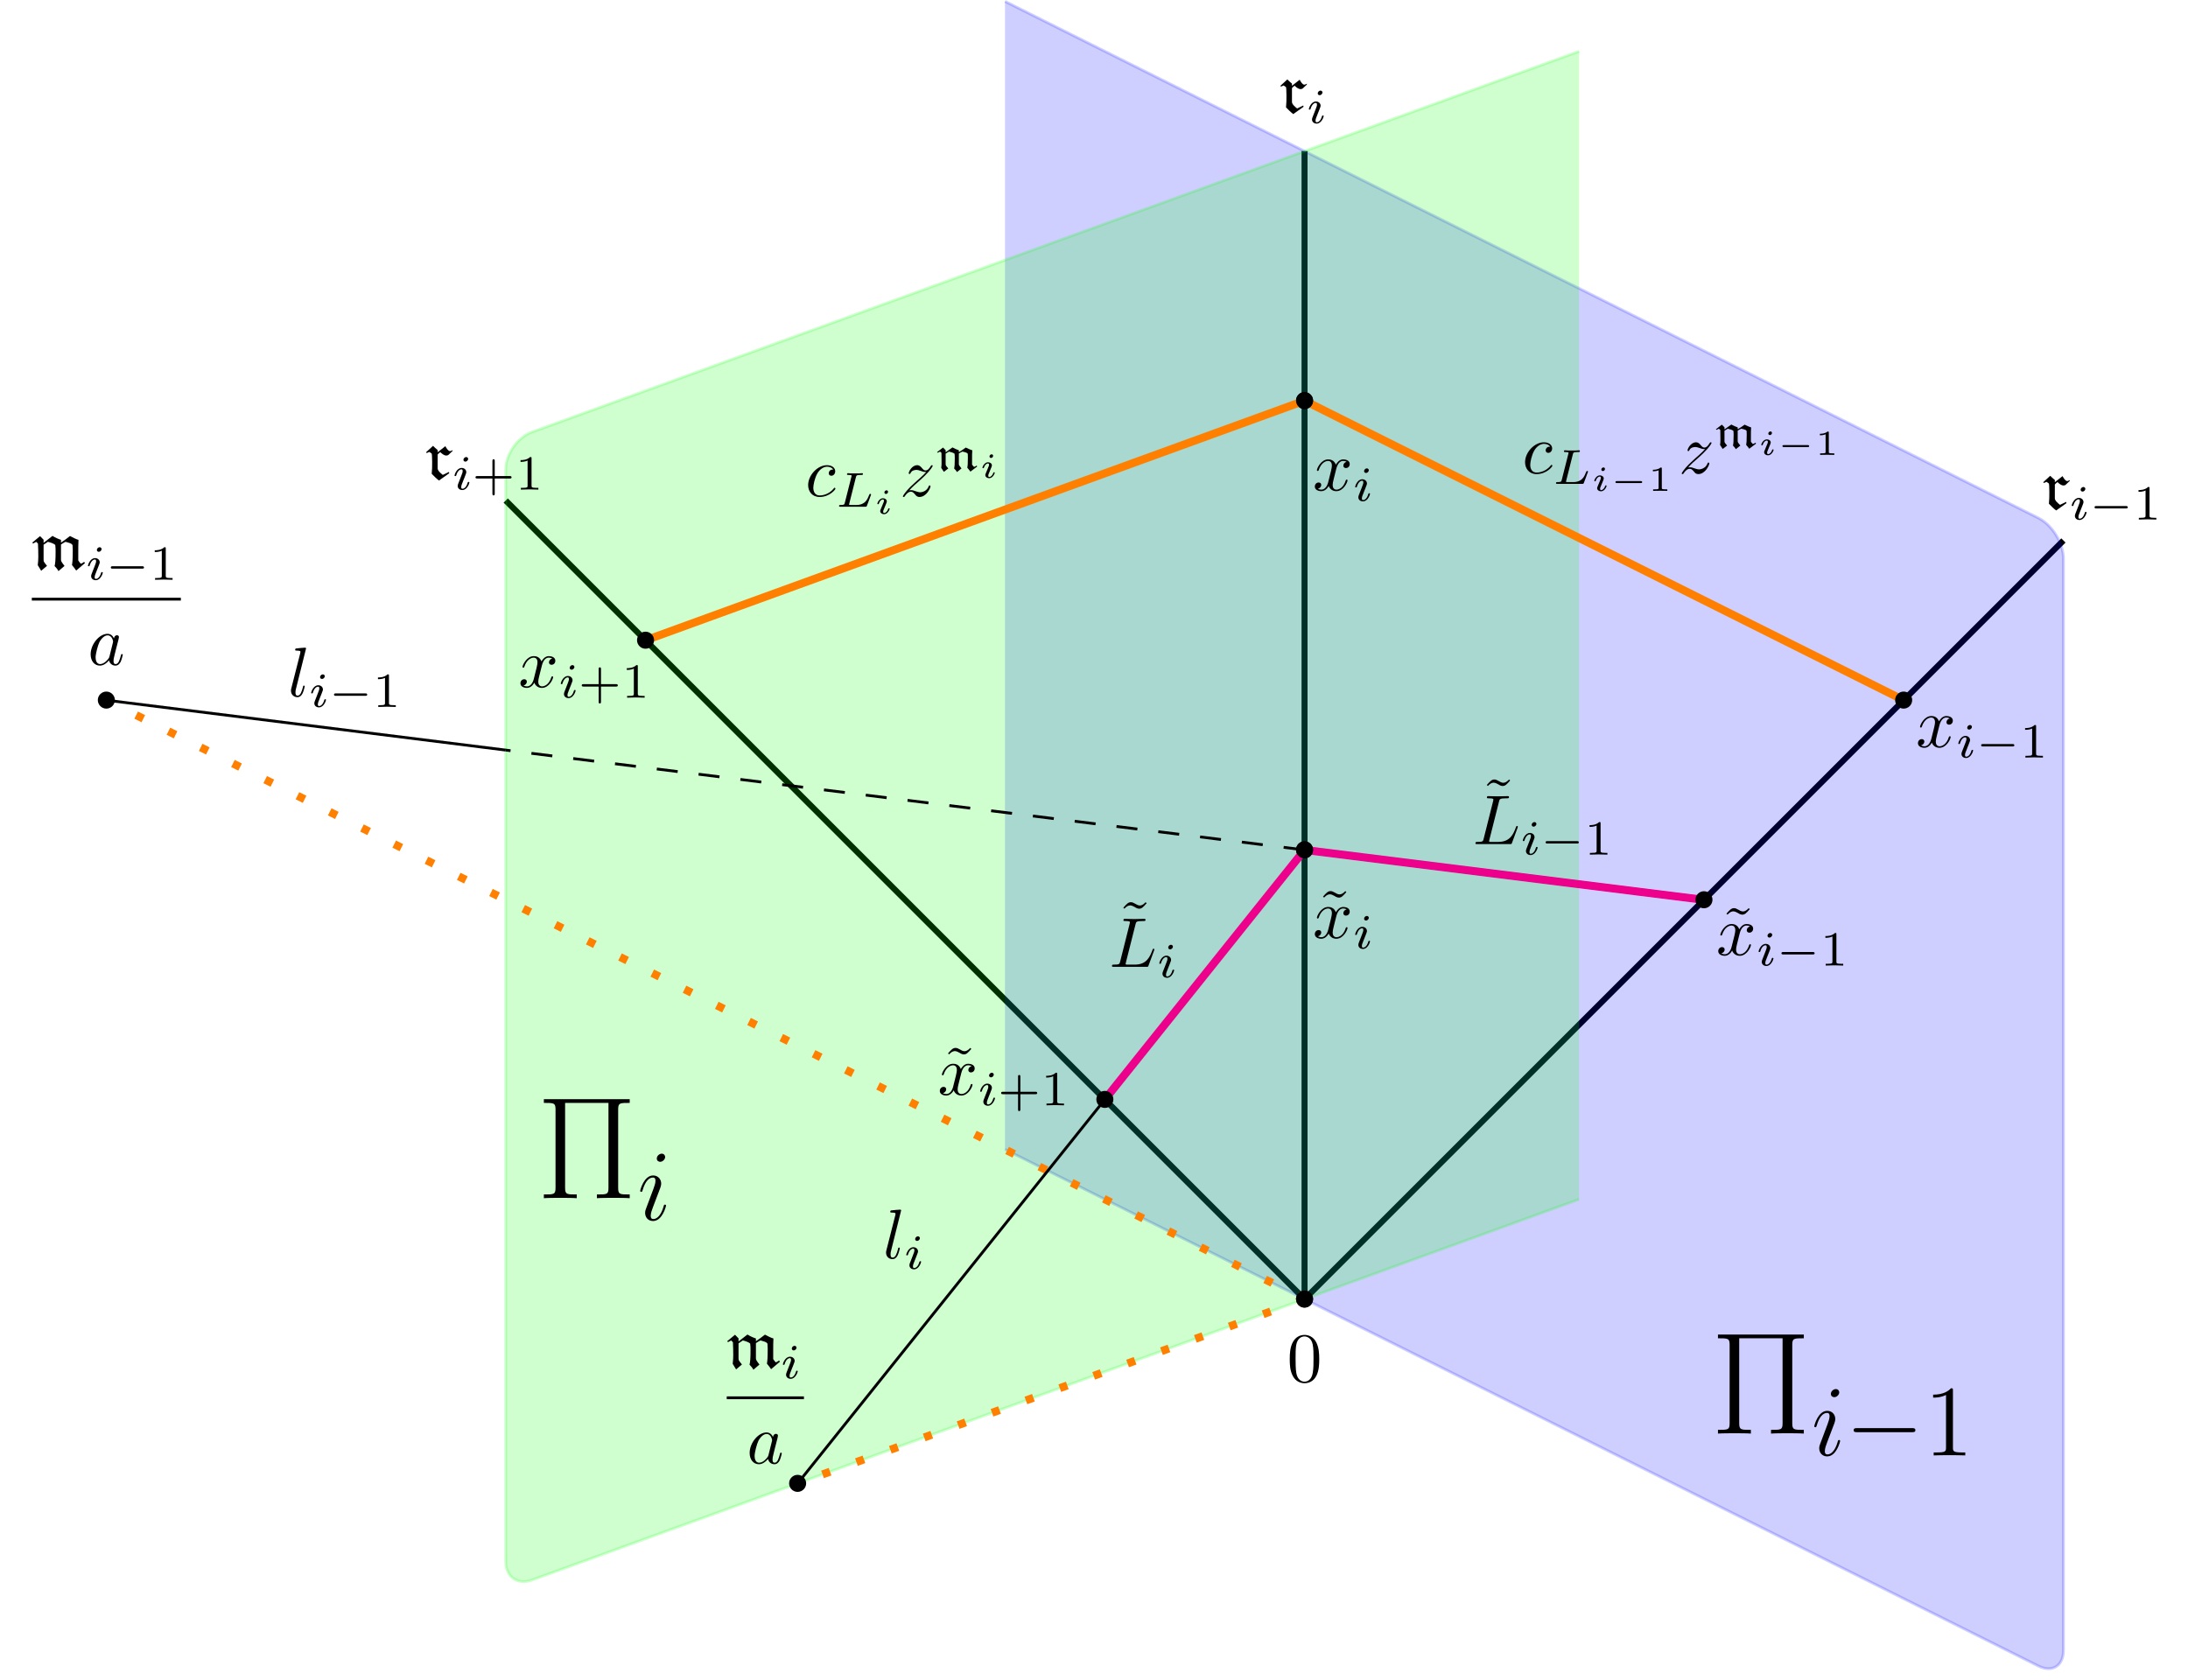 <?xml version="1.0" encoding="UTF-8"?>
<svg xmlns="http://www.w3.org/2000/svg" xmlns:xlink="http://www.w3.org/1999/xlink" width="310.574pt" height="238.508pt" viewBox="0 0 310.574 238.508" version="1.1">
<defs>
<g>
<symbol overflow="visible" id="glyph0-0">
<path style="stroke:none;" d=""/>
</symbol>
<symbol overflow="visible" id="glyph0-1">
<path style="stroke:none;" d="M 3.047 -1.25 C 3.047 -1.906 2.5 -2.453 1.828 -2.453 C 1.172 -2.453 0.625 -1.906 0.625 -1.25 C 0.625 -0.578 1.172 -0.031 1.828 -0.031 C 2.5 -0.031 3.047 -0.578 3.047 -1.25 Z M 3.047 -1.25 "/>
</symbol>
<symbol overflow="visible" id="glyph0-2">
<path style="stroke:none;" d="M 4.391 -1.109 C 4.469 -1.109 4.594 -1.109 4.594 -1.25 C 4.594 -1.391 4.469 -1.391 4.391 -1.391 L 1.016 -1.391 C 0.938 -1.391 0.797 -1.391 0.797 -1.25 C 0.797 -1.109 0.938 -1.109 1.016 -1.109 Z M 4.391 -1.109 "/>
</symbol>
<symbol overflow="visible" id="glyph1-0">
<path style="stroke:none;" d=""/>
</symbol>
<symbol overflow="visible" id="glyph1-1">
<path style="stroke:none;" d="M 11.594 -12.594 C 11.594 -13.531 11.812 -13.531 13.234 -13.531 L 13.234 -14.062 L 1.047 -14.062 L 1.047 -13.531 C 2.484 -13.531 2.703 -13.531 2.703 -12.594 L 2.703 -1.469 C 2.703 -0.531 2.484 -0.531 1.047 -0.531 L 1.047 0 C 1.656 -0.047 2.75 -0.047 3.391 -0.047 C 4.031 -0.047 5.125 -0.047 5.719 0 L 5.719 -0.531 C 4.297 -0.531 4.062 -0.531 4.062 -1.469 L 4.062 -13.531 L 10.219 -13.531 L 10.219 -1.469 C 10.219 -0.531 10 -0.531 8.578 -0.531 L 8.578 0 C 9.172 -0.047 10.266 -0.047 10.906 -0.047 C 11.547 -0.047 12.641 -0.047 13.234 0 L 13.234 -0.531 C 11.812 -0.531 11.594 -0.531 11.594 -1.469 Z M 11.594 -12.594 "/>
</symbol>
<symbol overflow="visible" id="glyph2-0">
<path style="stroke:none;" d=""/>
</symbol>
<symbol overflow="visible" id="glyph2-1">
<path style="stroke:none;" d="M 4.062 -2.047 C 4.062 -2.125 4 -2.188 3.922 -2.188 C 3.781 -2.188 3.766 -2.141 3.703 -1.891 C 3.328 -0.594 2.734 -0.141 2.266 -0.141 C 2.094 -0.141 1.891 -0.188 1.891 -0.609 C 1.891 -1 2.062 -1.438 2.219 -1.859 L 3.234 -4.531 C 3.266 -4.641 3.375 -4.906 3.375 -5.172 C 3.375 -5.781 2.938 -6.328 2.234 -6.328 C 0.922 -6.328 0.391 -4.25 0.391 -4.125 C 0.391 -4.078 0.438 -4 0.547 -4 C 0.672 -4 0.688 -4.062 0.75 -4.266 C 1.094 -5.469 1.641 -6.031 2.188 -6.031 C 2.328 -6.031 2.562 -6.031 2.562 -5.562 C 2.562 -5.188 2.375 -4.719 2.266 -4.406 L 1.266 -1.734 C 1.172 -1.5 1.094 -1.281 1.094 -1.016 C 1.094 -0.375 1.531 0.141 2.219 0.141 C 3.547 0.141 4.062 -1.953 4.062 -2.047 Z M 3.938 -8.953 C 3.938 -9.172 3.766 -9.422 3.453 -9.422 C 3.125 -9.422 2.75 -9.109 2.75 -8.734 C 2.75 -8.375 3.062 -8.266 3.234 -8.266 C 3.609 -8.266 3.938 -8.641 3.938 -8.953 Z M 3.938 -8.953 "/>
</symbol>
<symbol overflow="visible" id="glyph3-0">
<path style="stroke:none;" d=""/>
</symbol>
<symbol overflow="visible" id="glyph3-1">
<path style="stroke:none;" d="M 9.453 -3.297 C 9.703 -3.297 9.953 -3.297 9.953 -3.578 C 9.953 -3.875 9.703 -3.875 9.453 -3.875 L 1.688 -3.875 C 1.453 -3.875 1.188 -3.875 1.188 -3.578 C 1.188 -3.297 1.453 -3.297 1.688 -3.297 Z M 9.453 -3.297 "/>
</symbol>
<symbol overflow="visible" id="glyph4-0">
<path style="stroke:none;" d=""/>
</symbol>
<symbol overflow="visible" id="glyph4-1">
<path style="stroke:none;" d="M 4.125 -9.188 C 4.125 -9.531 4.125 -9.531 3.844 -9.531 C 3.5 -9.156 2.781 -8.625 1.312 -8.625 L 1.312 -8.203 C 1.641 -8.203 2.359 -8.203 3.141 -8.578 L 3.141 -1.109 C 3.141 -0.594 3.094 -0.422 1.844 -0.422 L 1.391 -0.422 L 1.391 0 C 1.781 -0.031 3.172 -0.031 3.641 -0.031 C 4.109 -0.031 5.5 -0.031 5.875 0 L 5.875 -0.422 L 5.438 -0.422 C 4.172 -0.422 4.125 -0.594 4.125 -1.109 Z M 4.125 -9.188 "/>
</symbol>
<symbol overflow="visible" id="glyph5-0">
<path style="stroke:none;" d=""/>
</symbol>
<symbol overflow="visible" id="glyph5-1">
<path style="stroke:none;" d="M 1.812 -3.812 L 1.812 -4.125 C 1.578 -4.312 1.359 -4.516 1.156 -4.719 L 0.156 -3.797 L 0.266 -3.703 L 0.641 -3.859 C 0.75 -3.781 0.844 -3.719 0.938 -3.641 C 1 -3.719 1.031 -3.047 1.031 -2.438 C 1.031 -1.828 1.031 -1.328 0.969 -0.75 C 1.297 -0.406 1.625 -0.078 2 0.203 L 3.453 -0.828 L 3.422 -1.016 L 2.547 -0.594 C 2.234 -0.828 1.812 -1.203 1.812 -1.516 L 1.812 -3.484 C 1.875 -3.578 2.031 -3.703 2.188 -3.828 C 2.406 -3.609 2.734 -3.344 3.016 -3.344 C 3.125 -3.344 3.25 -3.359 3.344 -3.438 L 3.922 -3.984 L 3.938 -4.109 C 3.844 -4.062 3.672 -3.969 3.562 -3.969 C 3.312 -3.969 3.047 -4.406 2.906 -4.672 Z M 1.812 -3.812 "/>
</symbol>
<symbol overflow="visible" id="glyph5-2">
<path style="stroke:none;" d="M 1.672 -3.75 L 1.672 -4.188 C 1.672 -4.203 1.344 -4.531 1.172 -4.703 L 0.062 -3.781 L 0.188 -3.656 L 0.625 -3.891 L 0.875 -3.641 C 0.906 -3.016 0.922 -2.391 0.922 -1.766 C 0.922 -1.375 0.891 -0.984 0.844 -0.578 L 1.328 0.219 L 2.156 -0.484 C 1.656 -1.109 1.672 -1.047 1.672 -1.516 L 1.672 -3.484 L 2.281 -3.891 C 2.625 -3.812 3.078 -3.672 3.328 -3.453 C 3.375 -3.125 3.375 -2.797 3.375 -2.469 C 3.375 -1.266 3.328 -0.844 3.234 -0.453 C 3.422 -0.266 3.656 0 3.781 0.266 L 4.641 -0.469 C 4.203 -1.031 4.141 -1.172 4.141 -1.344 L 4.141 -3.516 C 4.344 -3.656 4.562 -3.781 4.781 -3.891 C 5.078 -3.812 5.734 -3.672 5.781 -3.406 C 5.797 -3.234 5.812 -2.984 5.812 -2.734 C 5.812 -1.344 5.766 -1.016 5.703 -0.594 C 5.906 -0.344 6.188 0 6.297 0.188 L 7.547 -0.875 L 7.422 -1.047 C 7.234 -0.891 7.156 -0.859 6.953 -0.781 C 6.812 -0.922 6.703 -1.094 6.594 -1.25 L 6.594 -2.469 C 6.594 -3.031 6.594 -3.594 6.625 -4.172 C 6.266 -4.266 5.812 -4.516 5.422 -4.719 C 5.016 -4.391 4.578 -4.078 4.141 -3.781 L 4.141 -4.172 C 3.719 -4.312 3.312 -4.5 2.938 -4.734 Z M 1.672 -3.75 "/>
</symbol>
<symbol overflow="visible" id="glyph6-0">
<path style="stroke:none;" d=""/>
</symbol>
<symbol overflow="visible" id="glyph6-1">
<path style="stroke:none;" d="M 2.266 -4.359 C 2.266 -4.469 2.172 -4.625 1.984 -4.625 C 1.797 -4.625 1.594 -4.438 1.594 -4.234 C 1.594 -4.125 1.672 -3.969 1.875 -3.969 C 2.062 -3.969 2.266 -4.172 2.266 -4.359 Z M 0.844 -0.812 C 0.812 -0.719 0.781 -0.641 0.781 -0.516 C 0.781 -0.188 1.047 0.062 1.438 0.062 C 2.125 0.062 2.438 -0.891 2.438 -1 C 2.438 -1.094 2.344 -1.094 2.328 -1.094 C 2.234 -1.094 2.219 -1.047 2.188 -0.969 C 2.031 -0.406 1.734 -0.125 1.453 -0.125 C 1.312 -0.125 1.281 -0.219 1.281 -0.375 C 1.281 -0.531 1.328 -0.656 1.391 -0.812 C 1.469 -1 1.547 -1.188 1.609 -1.375 C 1.672 -1.547 1.938 -2.172 1.953 -2.266 C 1.984 -2.328 2 -2.406 2 -2.484 C 2 -2.812 1.719 -3.078 1.344 -3.078 C 0.641 -3.078 0.328 -2.125 0.328 -2 C 0.328 -1.922 0.422 -1.922 0.453 -1.922 C 0.547 -1.922 0.547 -1.953 0.578 -2.031 C 0.75 -2.625 1.062 -2.875 1.312 -2.875 C 1.422 -2.875 1.484 -2.828 1.484 -2.641 C 1.484 -2.469 1.453 -2.375 1.281 -1.938 Z M 0.844 -0.812 "/>
</symbol>
<symbol overflow="visible" id="glyph6-2">
<path style="stroke:none;" d="M 2.875 -4.188 C 2.938 -4.438 2.953 -4.516 3.594 -4.516 C 3.812 -4.516 3.875 -4.516 3.875 -4.656 C 3.875 -4.672 3.875 -4.766 3.766 -4.766 C 3.609 -4.766 3.422 -4.75 3.25 -4.734 C 3.078 -4.734 2.859 -4.734 2.688 -4.734 C 2.547 -4.734 2.359 -4.734 2.203 -4.734 C 2.062 -4.734 1.891 -4.766 1.75 -4.766 C 1.719 -4.766 1.609 -4.766 1.609 -4.609 C 1.609 -4.516 1.688 -4.516 1.828 -4.516 C 1.844 -4.516 1.969 -4.516 2.094 -4.5 C 2.25 -4.484 2.266 -4.469 2.266 -4.391 C 2.266 -4.391 2.266 -4.344 2.234 -4.25 L 1.297 -0.547 C 1.234 -0.312 1.219 -0.25 0.688 -0.25 C 0.578 -0.25 0.484 -0.25 0.484 -0.109 C 0.484 0 0.562 0 0.688 0 L 4.188 0 C 4.375 0 4.375 0 4.438 -0.141 C 4.5 -0.328 5.031 -1.672 5.031 -1.734 C 5.031 -1.75 5.016 -1.828 4.906 -1.828 C 4.828 -1.828 4.812 -1.797 4.766 -1.688 C 4.5 -1.031 4.188 -0.25 2.922 -0.25 L 2.125 -0.25 C 1.922 -0.25 1.906 -0.266 1.906 -0.328 C 1.906 -0.328 1.906 -0.359 1.938 -0.469 Z M 2.875 -4.188 "/>
</symbol>
<symbol overflow="visible" id="glyph7-0">
<path style="stroke:none;" d=""/>
</symbol>
<symbol overflow="visible" id="glyph7-1">
<path style="stroke:none;" d="M 5.188 -1.578 C 5.297 -1.578 5.469 -1.578 5.469 -1.734 C 5.469 -1.922 5.297 -1.922 5.188 -1.922 L 1.031 -1.922 C 0.922 -1.922 0.75 -1.922 0.75 -1.75 C 0.75 -1.578 0.906 -1.578 1.031 -1.578 Z M 5.188 -1.578 "/>
</symbol>
<symbol overflow="visible" id="glyph8-0">
<path style="stroke:none;" d=""/>
</symbol>
<symbol overflow="visible" id="glyph8-1">
<path style="stroke:none;" d="M 2.328 -4.438 C 2.328 -4.625 2.328 -4.625 2.125 -4.625 C 1.672 -4.188 1.047 -4.188 0.766 -4.188 L 0.766 -3.938 C 0.922 -3.938 1.391 -3.938 1.766 -4.125 L 1.766 -0.578 C 1.766 -0.344 1.766 -0.25 1.078 -0.25 L 0.812 -0.25 L 0.812 0 C 0.938 0 1.797 -0.031 2.047 -0.031 C 2.266 -0.031 3.141 0 3.297 0 L 3.297 -0.25 L 3.031 -0.25 C 2.328 -0.25 2.328 -0.344 2.328 -0.578 Z M 2.328 -4.438 "/>
</symbol>
<symbol overflow="visible" id="glyph8-2">
<path style="stroke:none;" d="M 3.219 -1.578 L 5.359 -1.578 C 5.453 -1.578 5.609 -1.578 5.609 -1.734 C 5.609 -1.922 5.453 -1.922 5.359 -1.922 L 3.219 -1.922 L 3.219 -4.062 C 3.219 -4.141 3.219 -4.312 3.062 -4.312 C 2.891 -4.312 2.891 -4.156 2.891 -4.062 L 2.891 -1.922 L 0.75 -1.922 C 0.656 -1.922 0.484 -1.922 0.484 -1.75 C 0.484 -1.578 0.641 -1.578 0.75 -1.578 L 2.891 -1.578 L 2.891 0.562 C 2.891 0.656 2.891 0.828 3.047 0.828 C 3.219 0.828 3.219 0.656 3.219 0.562 Z M 3.219 -1.578 "/>
</symbol>
<symbol overflow="visible" id="glyph9-0">
<path style="stroke:none;" d=""/>
</symbol>
<symbol overflow="visible" id="glyph9-1">
<path style="stroke:none;" d="M 3.328 -3.016 C 3.391 -3.266 3.625 -4.188 4.312 -4.188 C 4.359 -4.188 4.609 -4.188 4.812 -4.062 C 4.531 -4 4.344 -3.766 4.344 -3.516 C 4.344 -3.359 4.453 -3.172 4.719 -3.172 C 4.938 -3.172 5.25 -3.344 5.25 -3.75 C 5.25 -4.266 4.672 -4.406 4.328 -4.406 C 3.75 -4.406 3.406 -3.875 3.281 -3.656 C 3.031 -4.312 2.5 -4.406 2.203 -4.406 C 1.172 -4.406 0.594 -3.125 0.594 -2.875 C 0.594 -2.766 0.703 -2.766 0.719 -2.766 C 0.797 -2.766 0.828 -2.797 0.844 -2.875 C 1.188 -3.938 1.844 -4.188 2.188 -4.188 C 2.375 -4.188 2.719 -4.094 2.719 -3.516 C 2.719 -3.203 2.547 -2.547 2.188 -1.141 C 2.031 -0.531 1.672 -0.109 1.234 -0.109 C 1.172 -0.109 0.953 -0.109 0.734 -0.234 C 0.984 -0.297 1.203 -0.5 1.203 -0.781 C 1.203 -1.047 0.984 -1.125 0.844 -1.125 C 0.531 -1.125 0.297 -0.875 0.297 -0.547 C 0.297 -0.094 0.781 0.109 1.219 0.109 C 1.891 0.109 2.25 -0.594 2.266 -0.641 C 2.391 -0.281 2.75 0.109 3.344 0.109 C 4.375 0.109 4.938 -1.172 4.938 -1.422 C 4.938 -1.531 4.859 -1.531 4.828 -1.531 C 4.734 -1.531 4.719 -1.484 4.688 -1.422 C 4.359 -0.344 3.688 -0.109 3.375 -0.109 C 2.984 -0.109 2.828 -0.422 2.828 -0.766 C 2.828 -0.984 2.875 -1.203 2.984 -1.641 Z M 3.328 -3.016 "/>
</symbol>
<symbol overflow="visible" id="glyph9-2">
<path style="stroke:none;" d="M 3.719 -3.766 C 3.531 -4.141 3.25 -4.406 2.797 -4.406 C 1.641 -4.406 0.406 -2.938 0.406 -1.484 C 0.406 -0.547 0.953 0.109 1.719 0.109 C 1.922 0.109 2.422 0.062 3.016 -0.641 C 3.094 -0.219 3.453 0.109 3.922 0.109 C 4.281 0.109 4.5 -0.125 4.672 -0.438 C 4.828 -0.797 4.969 -1.406 4.969 -1.422 C 4.969 -1.531 4.875 -1.531 4.844 -1.531 C 4.75 -1.531 4.734 -1.484 4.703 -1.344 C 4.531 -0.703 4.359 -0.109 3.953 -0.109 C 3.672 -0.109 3.656 -0.375 3.656 -0.562 C 3.656 -0.781 3.672 -0.875 3.781 -1.312 C 3.891 -1.719 3.906 -1.828 4 -2.203 L 4.359 -3.594 C 4.422 -3.875 4.422 -3.891 4.422 -3.938 C 4.422 -4.109 4.312 -4.203 4.141 -4.203 C 3.891 -4.203 3.75 -3.984 3.719 -3.766 Z M 3.078 -1.188 C 3.016 -1 3.016 -0.984 2.875 -0.812 C 2.438 -0.266 2.031 -0.109 1.75 -0.109 C 1.25 -0.109 1.109 -0.656 1.109 -1.047 C 1.109 -1.547 1.422 -2.766 1.656 -3.234 C 1.969 -3.812 2.406 -4.188 2.812 -4.188 C 3.453 -4.188 3.594 -3.375 3.594 -3.312 C 3.594 -3.25 3.578 -3.188 3.562 -3.141 Z M 3.078 -1.188 "/>
</symbol>
<symbol overflow="visible" id="glyph9-3">
<path style="stroke:none;" d="M 2.578 -6.812 C 2.578 -6.812 2.578 -6.922 2.438 -6.922 C 2.219 -6.922 1.484 -6.844 1.219 -6.812 C 1.141 -6.812 1.031 -6.797 1.031 -6.609 C 1.031 -6.5 1.141 -6.5 1.281 -6.5 C 1.766 -6.5 1.781 -6.406 1.781 -6.328 L 1.75 -6.125 L 0.484 -1.141 C 0.453 -1.031 0.438 -0.969 0.438 -0.812 C 0.438 -0.234 0.875 0.109 1.344 0.109 C 1.672 0.109 1.922 -0.094 2.094 -0.453 C 2.266 -0.828 2.391 -1.406 2.391 -1.422 C 2.391 -1.531 2.297 -1.531 2.266 -1.531 C 2.172 -1.531 2.156 -1.484 2.141 -1.344 C 1.969 -0.703 1.781 -0.109 1.375 -0.109 C 1.078 -0.109 1.078 -0.422 1.078 -0.562 C 1.078 -0.812 1.094 -0.859 1.141 -1.047 Z M 2.578 -6.812 "/>
</symbol>
<symbol overflow="visible" id="glyph9-4">
<path style="stroke:none;" d="M 3.953 -3.781 C 3.781 -3.781 3.656 -3.781 3.516 -3.656 C 3.344 -3.5 3.328 -3.328 3.328 -3.266 C 3.328 -3.016 3.516 -2.906 3.703 -2.906 C 3.984 -2.906 4.25 -3.156 4.25 -3.547 C 4.25 -4.031 3.781 -4.406 3.078 -4.406 C 1.734 -4.406 0.406 -2.984 0.406 -1.578 C 0.406 -0.672 0.984 0.109 2.031 0.109 C 3.453 0.109 4.281 -0.953 4.281 -1.062 C 4.281 -1.125 4.234 -1.203 4.172 -1.203 C 4.109 -1.203 4.094 -1.172 4.031 -1.094 C 3.25 -0.109 2.156 -0.109 2.047 -0.109 C 1.422 -0.109 1.141 -0.594 1.141 -1.203 C 1.141 -1.609 1.344 -2.578 1.688 -3.188 C 2 -3.766 2.547 -4.188 3.094 -4.188 C 3.422 -4.188 3.812 -4.062 3.953 -3.781 Z M 3.953 -3.781 "/>
</symbol>
<symbol overflow="visible" id="glyph9-5">
<path style="stroke:none;" d="M 1.328 -0.828 C 1.859 -1.406 2.156 -1.656 2.516 -1.969 C 2.516 -1.969 3.125 -2.5 3.484 -2.859 C 4.438 -3.781 4.656 -4.266 4.656 -4.312 C 4.656 -4.406 4.562 -4.406 4.547 -4.406 C 4.469 -4.406 4.453 -4.391 4.391 -4.297 C 4.094 -3.812 3.891 -3.656 3.656 -3.656 C 3.406 -3.656 3.297 -3.812 3.141 -3.984 C 2.953 -4.203 2.781 -4.406 2.453 -4.406 C 1.703 -4.406 1.25 -3.484 1.25 -3.266 C 1.25 -3.219 1.281 -3.156 1.359 -3.156 C 1.453 -3.156 1.469 -3.203 1.5 -3.266 C 1.688 -3.734 2.266 -3.734 2.344 -3.734 C 2.547 -3.734 2.734 -3.672 2.969 -3.594 C 3.375 -3.438 3.484 -3.438 3.734 -3.438 C 3.375 -3.016 2.547 -2.297 2.359 -2.141 L 1.453 -1.297 C 0.781 -0.625 0.422 -0.062 0.422 0.016 C 0.422 0.109 0.531 0.109 0.547 0.109 C 0.625 0.109 0.641 0.094 0.703 -0.016 C 0.938 -0.375 1.234 -0.641 1.562 -0.641 C 1.781 -0.641 1.891 -0.547 2.141 -0.266 C 2.297 -0.047 2.484 0.109 2.766 0.109 C 3.766 0.109 4.344 -1.156 4.344 -1.422 C 4.344 -1.469 4.297 -1.531 4.219 -1.531 C 4.125 -1.531 4.109 -1.469 4.078 -1.391 C 3.844 -0.75 3.203 -0.562 2.875 -0.562 C 2.688 -0.562 2.5 -0.625 2.297 -0.688 C 1.953 -0.812 1.797 -0.859 1.594 -0.859 C 1.578 -0.859 1.422 -0.859 1.328 -0.828 Z M 1.328 -0.828 "/>
</symbol>
<symbol overflow="visible" id="glyph9-6">
<path style="stroke:none;" d="M 3.734 -6.031 C 3.812 -6.391 3.844 -6.5 4.781 -6.5 C 5.078 -6.5 5.156 -6.5 5.156 -6.688 C 5.156 -6.812 5.047 -6.812 5 -6.812 C 4.672 -6.812 3.859 -6.781 3.531 -6.781 C 3.234 -6.781 2.5 -6.812 2.203 -6.812 C 2.141 -6.812 2.016 -6.812 2.016 -6.609 C 2.016 -6.5 2.109 -6.5 2.297 -6.5 C 2.312 -6.5 2.5 -6.5 2.672 -6.484 C 2.844 -6.453 2.938 -6.453 2.938 -6.312 C 2.938 -6.281 2.938 -6.25 2.906 -6.125 L 1.562 -0.781 C 1.469 -0.391 1.453 -0.312 0.656 -0.312 C 0.484 -0.312 0.391 -0.312 0.391 -0.109 C 0.391 0 0.484 0 0.656 0 L 5.281 0 C 5.516 0 5.516 0 5.578 -0.172 L 6.375 -2.328 C 6.406 -2.438 6.406 -2.453 6.406 -2.469 C 6.406 -2.5 6.375 -2.578 6.297 -2.578 C 6.203 -2.578 6.188 -2.516 6.125 -2.359 C 5.781 -1.453 5.344 -0.312 3.625 -0.312 L 2.688 -0.312 C 2.547 -0.312 2.516 -0.312 2.469 -0.312 C 2.359 -0.328 2.328 -0.344 2.328 -0.422 C 2.328 -0.453 2.328 -0.469 2.375 -0.641 Z M 3.734 -6.031 "/>
</symbol>
<symbol overflow="visible" id="glyph10-0">
<path style="stroke:none;" d=""/>
</symbol>
<symbol overflow="visible" id="glyph10-1">
<path style="stroke:none;" d="M 4.141 -6.516 L 3.984 -6.656 C 3.984 -6.656 3.609 -6.188 3.172 -6.188 C 2.938 -6.188 2.688 -6.328 2.516 -6.438 C 2.25 -6.594 2.078 -6.656 1.906 -6.656 C 1.531 -6.656 1.328 -6.438 0.828 -5.875 L 0.984 -5.734 C 0.984 -5.734 1.359 -6.203 1.797 -6.203 C 2.031 -6.203 2.281 -6.062 2.453 -5.969 C 2.719 -5.797 2.906 -5.734 3.078 -5.734 C 3.453 -5.734 3.641 -5.953 4.141 -6.516 Z M 4.141 -6.516 "/>
</symbol>
<symbol overflow="visible" id="glyph10-2">
<path style="stroke:none;" d="M 4.578 -3.188 C 4.578 -3.984 4.531 -4.781 4.188 -5.516 C 3.734 -6.484 2.906 -6.641 2.5 -6.641 C 1.891 -6.641 1.172 -6.375 0.75 -5.453 C 0.438 -4.766 0.391 -3.984 0.391 -3.188 C 0.391 -2.438 0.422 -1.547 0.844 -0.781 C 1.266 0.016 2 0.219 2.484 0.219 C 3.016 0.219 3.781 0.016 4.219 -0.938 C 4.531 -1.625 4.578 -2.406 4.578 -3.188 Z M 2.484 0 C 2.094 0 1.5 -0.25 1.328 -1.203 C 1.219 -1.797 1.219 -2.719 1.219 -3.312 C 1.219 -3.953 1.219 -4.609 1.297 -5.141 C 1.484 -6.328 2.234 -6.422 2.484 -6.422 C 2.812 -6.422 3.469 -6.234 3.656 -5.25 C 3.766 -4.688 3.766 -3.938 3.766 -3.312 C 3.766 -2.562 3.766 -1.891 3.656 -1.25 C 3.5 -0.297 2.938 0 2.484 0 Z M 2.484 0 "/>
</symbol>
<symbol overflow="visible" id="glyph11-0">
<path style="stroke:none;" d=""/>
</symbol>
<symbol overflow="visible" id="glyph11-1">
<path style="stroke:none;" d="M 1.969 -3.109 C 1.969 -3.234 1.891 -3.328 1.75 -3.328 C 1.609 -3.328 1.453 -3.188 1.453 -3.031 C 1.453 -2.891 1.562 -2.812 1.672 -2.812 C 1.828 -2.812 1.969 -2.953 1.969 -3.109 Z M 2.203 -0.719 C 2.203 -0.781 2.125 -0.781 2.109 -0.781 C 2.016 -0.781 2.016 -0.766 1.984 -0.672 C 1.906 -0.406 1.672 -0.109 1.422 -0.109 C 1.312 -0.109 1.281 -0.188 1.281 -0.297 C 1.281 -0.406 1.297 -0.469 1.344 -0.562 C 1.375 -0.656 1.422 -0.75 1.453 -0.828 C 1.469 -0.875 1.656 -1.328 1.734 -1.516 C 1.766 -1.609 1.797 -1.688 1.797 -1.766 C 1.797 -2 1.562 -2.203 1.25 -2.203 C 0.734 -2.203 0.453 -1.562 0.453 -1.438 C 0.453 -1.359 0.531 -1.359 0.562 -1.359 C 0.641 -1.359 0.641 -1.391 0.672 -1.453 C 0.781 -1.812 1.016 -2.031 1.234 -2.031 C 1.328 -2.031 1.391 -1.984 1.391 -1.844 C 1.391 -1.828 1.391 -1.766 1.359 -1.672 C 1.328 -1.578 1.094 -1.047 1.031 -0.875 C 0.984 -0.781 0.984 -0.781 0.922 -0.609 C 0.891 -0.531 0.859 -0.469 0.859 -0.391 C 0.859 -0.125 1.109 0.062 1.406 0.062 C 1.922 0.062 2.203 -0.594 2.203 -0.719 Z M 2.203 -0.719 "/>
</symbol>
<symbol overflow="visible" id="glyph12-0">
<path style="stroke:none;" d=""/>
</symbol>
<symbol overflow="visible" id="glyph12-1">
<path style="stroke:none;" d="M 1.422 -2.625 L 1.422 -2.922 C 1.422 -2.938 1.172 -3.172 1.047 -3.297 L 0.203 -2.641 L 0.297 -2.562 L 0.625 -2.719 L 0.828 -2.547 C 0.844 -2.109 0.844 -1.672 0.844 -1.234 C 0.844 -0.969 0.844 -0.688 0.797 -0.406 L 1.172 0.156 L 1.797 -0.328 C 1.422 -0.781 1.422 -0.719 1.422 -1.062 L 1.422 -2.438 L 1.891 -2.719 C 2.141 -2.656 2.5 -2.578 2.688 -2.422 C 2.719 -2.188 2.719 -1.953 2.719 -1.734 C 2.719 -0.891 2.688 -0.594 2.625 -0.328 C 2.75 -0.188 2.938 0 3.031 0.188 L 3.672 -0.328 C 3.359 -0.719 3.297 -0.812 3.297 -0.938 L 3.297 -2.453 C 3.469 -2.562 3.625 -2.641 3.797 -2.719 C 4.031 -2.672 4.531 -2.578 4.562 -2.391 C 4.578 -2.266 4.578 -2.094 4.578 -1.906 C 4.578 -0.938 4.547 -0.703 4.5 -0.422 C 4.641 -0.25 4.875 0 4.938 0.125 L 5.906 -0.609 L 5.812 -0.734 C 5.672 -0.625 5.609 -0.594 5.453 -0.547 C 5.344 -0.641 5.25 -0.766 5.172 -0.875 L 5.172 -1.719 C 5.172 -2.125 5.172 -2.516 5.203 -2.906 C 4.922 -2.984 4.578 -3.156 4.281 -3.297 C 3.969 -3.062 3.641 -2.844 3.297 -2.641 L 3.297 -2.906 C 2.984 -3.016 2.688 -3.156 2.391 -3.312 Z M 1.422 -2.625 "/>
</symbol>
<symbol overflow="visible" id="glyph13-0">
<path style="stroke:none;" d=""/>
</symbol>
<symbol overflow="visible" id="glyph13-1">
<path style="stroke:none;" d="M 1.984 -3.172 C 1.984 -3.312 1.969 -3.312 1.797 -3.312 C 1.453 -3 0.891 -3 0.797 -3 L 0.719 -3 L 0.719 -2.781 L 0.797 -2.781 C 0.906 -2.781 1.234 -2.797 1.531 -2.922 L 1.531 -0.422 C 1.531 -0.281 1.531 -0.219 1 -0.219 L 0.75 -0.219 L 0.75 0 C 1.016 -0.016 1.469 -0.016 1.75 -0.016 C 2.047 -0.016 2.484 -0.016 2.766 0 L 2.766 -0.219 L 2.516 -0.219 C 1.984 -0.219 1.984 -0.281 1.984 -0.422 Z M 1.984 -3.172 "/>
</symbol>
</g>
<clipPath id="clip1">
  <path d="M 137 0 L 299 0 L 299 238.508 L 137 238.508 Z M 137 0 "/>
</clipPath>
</defs>
<g id="surface1">
<path style="fill:none;stroke-width:0.85;stroke-linecap:butt;stroke-linejoin:miter;stroke:rgb(0%,0%,0%);stroke-opacity:1;stroke-miterlimit:10;" d="M -0 0.002 L -0 162.994 " transform="matrix(1,0,0,-1,185.172,184.451)"/>
<path style="fill:none;stroke-width:0.85;stroke-linecap:butt;stroke-linejoin:miter;stroke:rgb(0%,0%,0%);stroke-opacity:1;stroke-miterlimit:10;" d="M -0 0.002 L 107.719 107.717 " transform="matrix(1,0,0,-1,185.172,184.451)"/>
<path style="fill:none;stroke-width:0.85;stroke-linecap:butt;stroke-linejoin:miter;stroke:rgb(0%,0%,0%);stroke-opacity:1;stroke-miterlimit:10;" d="M -0 0.002 L -113.387 113.388 " transform="matrix(1,0,0,-1,185.172,184.451)"/>
<path style=" stroke:none;fill-rule:nonzero;fill:rgb(0%,0%,100%);fill-opacity:0.19;" d="M 142.652 0.195 L 289.324 73.535 C 291.293 74.52 292.891 77.102 292.891 79.301 L 292.891 234.324 C 292.891 236.527 291.293 237.512 289.324 236.527 L 142.652 163.191 "/>
<g clip-path="url(#clip1)" clip-rule="nonzero">
<path style="fill:none;stroke-width:0.399;stroke-linecap:butt;stroke-linejoin:miter;stroke:rgb(0%,0%,100%);stroke-opacity:0.19;stroke-miterlimit:10;" d="M -42.52 184.256 L 104.152 110.916 C 106.121 109.931 107.719 107.349 107.719 105.15 L 107.719 -49.873 C 107.719 -52.076 106.121 -53.061 104.152 -52.076 L -42.52 21.26 " transform="matrix(1,0,0,-1,185.172,184.451)"/>
</g>
<path style="fill-rule:nonzero;fill:rgb(0%,100%,0%);fill-opacity:0.19;stroke-width:0.399;stroke-linecap:butt;stroke-linejoin:miter;stroke:rgb(0%,100%,0%);stroke-opacity:0.19;stroke-miterlimit:10;" d="M 38.976 177.166 L -109.641 123.123 C -111.711 122.373 -113.387 119.978 -113.387 117.779 L -113.387 -37.248 C -113.387 -39.447 -111.711 -40.623 -109.641 -39.869 L 38.976 14.174 " transform="matrix(1,0,0,-1,185.172,184.451)"/>
<g style="fill:rgb(0%,0%,0%);fill-opacity:1;">
  <use xlink:href="#glyph0-1" x="183.338" y="185.679"/>
</g>
<g style="fill:rgb(0%,0%,0%);fill-opacity:1;">
  <use xlink:href="#glyph1-1" x="242.808" y="203.535"/>
</g>
<g style="fill:rgb(0%,0%,0%);fill-opacity:1;">
  <use xlink:href="#glyph2-1" x="257.134" y="206.634"/>
</g>
<g style="fill:rgb(0%,0%,0%);fill-opacity:1;">
  <use xlink:href="#glyph3-1" x="261.926" y="206.634"/>
</g>
<g style="fill:rgb(0%,0%,0%);fill-opacity:1;">
  <use xlink:href="#glyph4-1" x="273.084" y="206.634"/>
</g>
<g style="fill:rgb(0%,0%,0%);fill-opacity:1;">
  <use xlink:href="#glyph1-1" x="76.151" y="170.117"/>
</g>
<g style="fill:rgb(0%,0%,0%);fill-opacity:1;">
  <use xlink:href="#glyph2-1" x="90.477" y="173.216"/>
</g>
<g style="fill:rgb(0%,0%,0%);fill-opacity:1;">
  <use xlink:href="#glyph5-1" x="181.574" y="15.993"/>
</g>
<g style="fill:rgb(0%,0%,0%);fill-opacity:1;">
  <use xlink:href="#glyph6-1" x="185.452" y="17.487"/>
</g>
<g style="fill:rgb(0%,0%,0%);fill-opacity:1;">
  <use xlink:href="#glyph5-1" x="289.861" y="72.27"/>
</g>
<g style="fill:rgb(0%,0%,0%);fill-opacity:1;">
  <use xlink:href="#glyph6-1" x="293.739" y="73.765"/>
</g>
<g style="fill:rgb(0%,0%,0%);fill-opacity:1;">
  <use xlink:href="#glyph7-1" x="296.557" y="73.765"/>
</g>
<g style="fill:rgb(0%,0%,0%);fill-opacity:1;">
  <use xlink:href="#glyph8-1" x="302.784" y="73.765"/>
</g>
<g style="fill:rgb(0%,0%,0%);fill-opacity:1;">
  <use xlink:href="#glyph5-1" x="60.31" y="68.019"/>
</g>
<g style="fill:rgb(0%,0%,0%);fill-opacity:1;">
  <use xlink:href="#glyph6-1" x="64.188" y="69.513"/>
</g>
<g style="fill:rgb(0%,0%,0%);fill-opacity:1;">
  <use xlink:href="#glyph8-2" x="67.006" y="69.513"/>
  <use xlink:href="#glyph8-1" x="73.122" y="69.513"/>
</g>
<path style="fill:none;stroke-width:1.134;stroke-linecap:butt;stroke-linejoin:miter;stroke:rgb(100%,50%,0%);stroke-opacity:1;stroke-miterlimit:10;" d="M 85.039 85.041 L -0 127.56 " transform="matrix(1,0,0,-1,185.172,184.451)"/>
<g style="fill:rgb(0%,0%,0%);fill-opacity:1;">
  <use xlink:href="#glyph0-1" x="268.377" y="100.639"/>
</g>
<g style="fill:rgb(0%,0%,0%);fill-opacity:1;">
  <use xlink:href="#glyph9-1" x="271.945" y="106.063"/>
</g>
<g style="fill:rgb(0%,0%,0%);fill-opacity:1;">
  <use xlink:href="#glyph6-1" x="277.639" y="107.557"/>
</g>
<g style="fill:rgb(0%,0%,0%);fill-opacity:1;">
  <use xlink:href="#glyph7-1" x="280.458" y="107.557"/>
</g>
<g style="fill:rgb(0%,0%,0%);fill-opacity:1;">
  <use xlink:href="#glyph8-1" x="286.684" y="107.557"/>
</g>
<g style="fill:rgb(0%,0%,0%);fill-opacity:1;">
  <use xlink:href="#glyph0-1" x="183.338" y="58.12"/>
</g>
<g style="fill:rgb(0%,0%,0%);fill-opacity:1;">
  <use xlink:href="#glyph9-1" x="186.335" y="69.628"/>
</g>
<g style="fill:rgb(0%,0%,0%);fill-opacity:1;">
  <use xlink:href="#glyph6-1" x="192.029" y="71.122"/>
</g>
<path style="fill:none;stroke-width:1.134;stroke-linecap:butt;stroke-linejoin:miter;stroke:rgb(100%,50%,0%);stroke-opacity:1;stroke-dasharray:1.134,3.985;stroke-miterlimit:10;" d="M -0 0.002 L -170.082 85.041 " transform="matrix(1,0,0,-1,185.172,184.451)"/>
<g style="fill:rgb(0%,0%,0%);fill-opacity:1;">
  <use xlink:href="#glyph0-1" x="13.259" y="100.639"/>
</g>
<g style="fill:rgb(0%,0%,0%);fill-opacity:1;">
  <use xlink:href="#glyph5-2" x="4.516" y="80.819"/>
</g>
<g style="fill:rgb(0%,0%,0%);fill-opacity:1;">
  <use xlink:href="#glyph6-1" x="12.155" y="82.314"/>
</g>
<g style="fill:rgb(0%,0%,0%);fill-opacity:1;">
  <use xlink:href="#glyph7-1" x="14.974" y="82.314"/>
</g>
<g style="fill:rgb(0%,0%,0%);fill-opacity:1;">
  <use xlink:href="#glyph8-1" x="21.2" y="82.314"/>
</g>
<path style="fill:none;stroke-width:0.398;stroke-linecap:butt;stroke-linejoin:miter;stroke:rgb(0%,0%,0%);stroke-opacity:1;stroke-miterlimit:10;" d="M -0 0.002 L 21.156 0.002 " transform="matrix(1,0,0,-1,4.516,85.068)"/>
<g style="fill:rgb(0%,0%,0%);fill-opacity:1;">
  <use xlink:href="#glyph9-2" x="12.46" y="94.393"/>
</g>
<g style="fill:rgb(0%,0%,0%);fill-opacity:1;">
  <use xlink:href="#glyph9-3" x="40.865" y="98.874"/>
</g>
<g style="fill:rgb(0%,0%,0%);fill-opacity:1;">
  <use xlink:href="#glyph6-1" x="43.837" y="100.368"/>
</g>
<g style="fill:rgb(0%,0%,0%);fill-opacity:1;">
  <use xlink:href="#glyph7-1" x="46.656" y="100.368"/>
</g>
<g style="fill:rgb(0%,0%,0%);fill-opacity:1;">
  <use xlink:href="#glyph8-1" x="52.883" y="100.368"/>
</g>
<path style="fill:none;stroke-width:1.134;stroke-linecap:butt;stroke-linejoin:miter;stroke:rgb(92.549%,0%,54.9%);stroke-opacity:1;stroke-miterlimit:10;" d="M 56.695 56.693 L -0 63.779 " transform="matrix(1,0,0,-1,185.172,184.451)"/>
<path style="fill:none;stroke-width:0.399;stroke-linecap:butt;stroke-linejoin:miter;stroke:rgb(0%,0%,0%);stroke-opacity:1;stroke-dasharray:2.989,2.989;stroke-miterlimit:10;" d="M -0 63.779 L -113.387 77.955 " transform="matrix(1,0,0,-1,185.172,184.451)"/>
<path style="fill:none;stroke-width:0.399;stroke-linecap:butt;stroke-linejoin:miter;stroke:rgb(0%,0%,0%);stroke-opacity:1;stroke-miterlimit:10;" d="M -113.387 77.955 L -170.082 85.041 " transform="matrix(1,0,0,-1,185.172,184.451)"/>
<g style="fill:rgb(0%,0%,0%);fill-opacity:1;">
  <use xlink:href="#glyph0-1" x="240.031" y="128.986"/>
</g>
<g style="fill:rgb(0%,0%,0%);fill-opacity:1;">
  <use xlink:href="#glyph10-1" x="244.232" y="135.592"/>
</g>
<g style="fill:rgb(0%,0%,0%);fill-opacity:1;">
  <use xlink:href="#glyph9-1" x="243.598" y="135.592"/>
</g>
<g style="fill:rgb(0%,0%,0%);fill-opacity:1;">
  <use xlink:href="#glyph6-1" x="249.292" y="137.086"/>
</g>
<g style="fill:rgb(0%,0%,0%);fill-opacity:1;">
  <use xlink:href="#glyph7-1" x="252.111" y="137.086"/>
</g>
<g style="fill:rgb(0%,0%,0%);fill-opacity:1;">
  <use xlink:href="#glyph8-1" x="258.338" y="137.086"/>
</g>
<g style="fill:rgb(0%,0%,0%);fill-opacity:1;">
  <use xlink:href="#glyph0-1" x="183.338" y="121.899"/>
</g>
<g style="fill:rgb(0%,0%,0%);fill-opacity:1;">
  <use xlink:href="#glyph10-1" x="186.968" y="133.172"/>
</g>
<g style="fill:rgb(0%,0%,0%);fill-opacity:1;">
  <use xlink:href="#glyph9-1" x="186.335" y="133.172"/>
</g>
<g style="fill:rgb(0%,0%,0%);fill-opacity:1;">
  <use xlink:href="#glyph6-1" x="192.029" y="134.667"/>
</g>
<path style="fill:none;stroke-width:1.134;stroke-linecap:butt;stroke-linejoin:miter;stroke:rgb(100%,50%,0%);stroke-opacity:1;stroke-miterlimit:10;" d="M -0 127.56 L -93.543 93.545 " transform="matrix(1,0,0,-1,185.172,184.451)"/>
<path style="fill:none;stroke-width:1.134;stroke-linecap:butt;stroke-linejoin:miter;stroke:rgb(100%,50%,0%);stroke-opacity:1;stroke-dasharray:1.134,3.985;stroke-miterlimit:10;" d="M -0 0.002 L -71.957 -26.166 " transform="matrix(1,0,0,-1,185.172,184.451)"/>
<g style="fill:rgb(0%,0%,0%);fill-opacity:1;">
  <use xlink:href="#glyph0-1" x="89.795" y="92.135"/>
</g>
<g style="fill:rgb(0%,0%,0%);fill-opacity:1;">
  <use xlink:href="#glyph9-1" x="73.575" y="97.559"/>
</g>
<g style="fill:rgb(0%,0%,0%);fill-opacity:1;">
  <use xlink:href="#glyph6-1" x="79.269" y="99.053"/>
</g>
<g style="fill:rgb(0%,0%,0%);fill-opacity:1;">
  <use xlink:href="#glyph8-2" x="82.088" y="99.053"/>
  <use xlink:href="#glyph8-1" x="88.204" y="99.053"/>
</g>
<g style="fill:rgb(0%,0%,0%);fill-opacity:1;">
  <use xlink:href="#glyph9-4" x="114.305" y="70.451"/>
</g>
<g style="fill:rgb(0%,0%,0%);fill-opacity:1;">
  <use xlink:href="#glyph6-2" x="118.616" y="71.946"/>
</g>
<g style="fill:rgb(0%,0%,0%);fill-opacity:1;">
  <use xlink:href="#glyph11-1" x="124.082" y="72.942"/>
</g>
<g style="fill:rgb(0%,0%,0%);fill-opacity:1;">
  <use xlink:href="#glyph9-5" x="127.736" y="70.451"/>
</g>
<g style="fill:rgb(0%,0%,0%);fill-opacity:1;">
  <use xlink:href="#glyph12-1" x="132.807" y="66.836"/>
</g>
<g style="fill:rgb(0%,0%,0%);fill-opacity:1;">
  <use xlink:href="#glyph11-1" x="138.998" y="67.832"/>
</g>
<g style="fill:rgb(0%,0%,0%);fill-opacity:1;">
  <use xlink:href="#glyph5-2" x="103.158" y="194.205"/>
</g>
<g style="fill:rgb(0%,0%,0%);fill-opacity:1;">
  <use xlink:href="#glyph6-1" x="110.797" y="195.699"/>
</g>
<path style="fill:none;stroke-width:0.398;stroke-linecap:butt;stroke-linejoin:miter;stroke:rgb(0%,0%,0%);stroke-opacity:1;stroke-miterlimit:10;" d="M -0.002 0.001 L 10.955 0.001 " transform="matrix(1,0,0,-1,103.158,198.454)"/>
<g style="fill:rgb(0%,0%,0%);fill-opacity:1;">
  <use xlink:href="#glyph9-2" x="106.003" y="207.779"/>
</g>
<g style="fill:rgb(0%,0%,0%);fill-opacity:1;">
  <use xlink:href="#glyph9-3" x="125.334" y="178.659"/>
</g>
<g style="fill:rgb(0%,0%,0%);fill-opacity:1;">
  <use xlink:href="#glyph6-1" x="128.307" y="180.153"/>
</g>
<path style="fill:none;stroke-width:1.134;stroke-linecap:butt;stroke-linejoin:miter;stroke:rgb(92.549%,0%,54.9%);stroke-opacity:1;stroke-miterlimit:10;" d="M -0 63.779 L -28.348 28.346 " transform="matrix(1,0,0,-1,185.172,184.451)"/>
<path style="fill:none;stroke-width:0.399;stroke-linecap:butt;stroke-linejoin:miter;stroke:rgb(0%,0%,0%);stroke-opacity:1;stroke-miterlimit:10;" d="M -28.348 28.346 L -71.957 -26.166 " transform="matrix(1,0,0,-1,185.172,184.451)"/>
<g style="fill:rgb(0%,0%,0%);fill-opacity:1;">
  <use xlink:href="#glyph10-1" x="158.622" y="134.748"/>
</g>
<g style="fill:rgb(0%,0%,0%);fill-opacity:1;">
  <use xlink:href="#glyph9-6" x="157.446" y="137.266"/>
</g>
<g style="fill:rgb(0%,0%,0%);fill-opacity:1;">
  <use xlink:href="#glyph6-1" x="164.226" y="138.76"/>
</g>
<g style="fill:rgb(0%,0%,0%);fill-opacity:1;">
  <use xlink:href="#glyph0-1" x="154.992" y="157.332"/>
</g>
<g style="fill:rgb(0%,0%,0%);fill-opacity:1;">
  <use xlink:href="#glyph10-1" x="133.736" y="155.434"/>
</g>
<g style="fill:rgb(0%,0%,0%);fill-opacity:1;">
  <use xlink:href="#glyph9-1" x="133.103" y="155.434"/>
</g>
<g style="fill:rgb(0%,0%,0%);fill-opacity:1;">
  <use xlink:href="#glyph6-1" x="138.797" y="156.928"/>
</g>
<g style="fill:rgb(0%,0%,0%);fill-opacity:1;">
  <use xlink:href="#glyph8-2" x="141.616" y="156.928"/>
  <use xlink:href="#glyph8-1" x="147.732" y="156.928"/>
</g>
<g style="fill:rgb(0%,0%,0%);fill-opacity:1;">
  <use xlink:href="#glyph0-1" x="111.382" y="211.845"/>
</g>
<g style="fill:rgb(0%,0%,0%);fill-opacity:1;">
  <use xlink:href="#glyph10-2" x="182.681" y="196.165"/>
</g>
<g style="fill:rgb(0%,0%,0%);fill-opacity:1;">
  <use xlink:href="#glyph0-1" x="183.338" y="185.679"/>
</g>
<g style="fill:rgb(0%,0%,0%);fill-opacity:1;">
  <use xlink:href="#glyph0-1" x="183.338" y="58.12"/>
</g>
<g style="fill:rgb(0%,0%,0%);fill-opacity:1;">
  <use xlink:href="#glyph0-1" x="183.338" y="121.899"/>
</g>
<g style="fill:rgb(0%,0%,0%);fill-opacity:1;">
  <use xlink:href="#glyph9-4" x="216.069" y="67.202"/>
</g>
<g style="fill:rgb(0%,0%,0%);fill-opacity:1;">
  <use xlink:href="#glyph6-2" x="220.381" y="68.696"/>
</g>
<g style="fill:rgb(0%,0%,0%);fill-opacity:1;">
  <use xlink:href="#glyph11-1" x="225.846" y="69.693"/>
</g>
<g style="fill:rgb(0%,0%,0%);fill-opacity:1;">
  <use xlink:href="#glyph0-2" x="228.504" y="69.693"/>
</g>
<g style="fill:rgb(0%,0%,0%);fill-opacity:1;">
  <use xlink:href="#glyph13-1" x="233.901" y="69.693"/>
</g>
<g style="fill:rgb(0%,0%,0%);fill-opacity:1;">
  <use xlink:href="#glyph9-5" x="238.287" y="67.202"/>
</g>
<g style="fill:rgb(0%,0%,0%);fill-opacity:1;">
  <use xlink:href="#glyph12-1" x="243.359" y="63.587"/>
</g>
<g style="fill:rgb(0%,0%,0%);fill-opacity:1;">
  <use xlink:href="#glyph11-1" x="249.549" y="64.583"/>
</g>
<g style="fill:rgb(0%,0%,0%);fill-opacity:1;">
  <use xlink:href="#glyph0-2" x="252.207" y="64.583"/>
</g>
<g style="fill:rgb(0%,0%,0%);fill-opacity:1;">
  <use xlink:href="#glyph13-1" x="257.603" y="64.583"/>
</g>
<g style="fill:rgb(0%,0%,0%);fill-opacity:1;">
  <use xlink:href="#glyph10-1" x="210.216" y="117.325"/>
</g>
<g style="fill:rgb(0%,0%,0%);fill-opacity:1;">
  <use xlink:href="#glyph9-6" x="209.04" y="119.843"/>
</g>
<g style="fill:rgb(0%,0%,0%);fill-opacity:1;">
  <use xlink:href="#glyph6-1" x="215.82" y="121.338"/>
</g>
<g style="fill:rgb(0%,0%,0%);fill-opacity:1;">
  <use xlink:href="#glyph7-1" x="218.639" y="121.338"/>
</g>
<g style="fill:rgb(0%,0%,0%);fill-opacity:1;">
  <use xlink:href="#glyph8-1" x="224.865" y="121.338"/>
</g>
</g>
</svg>
